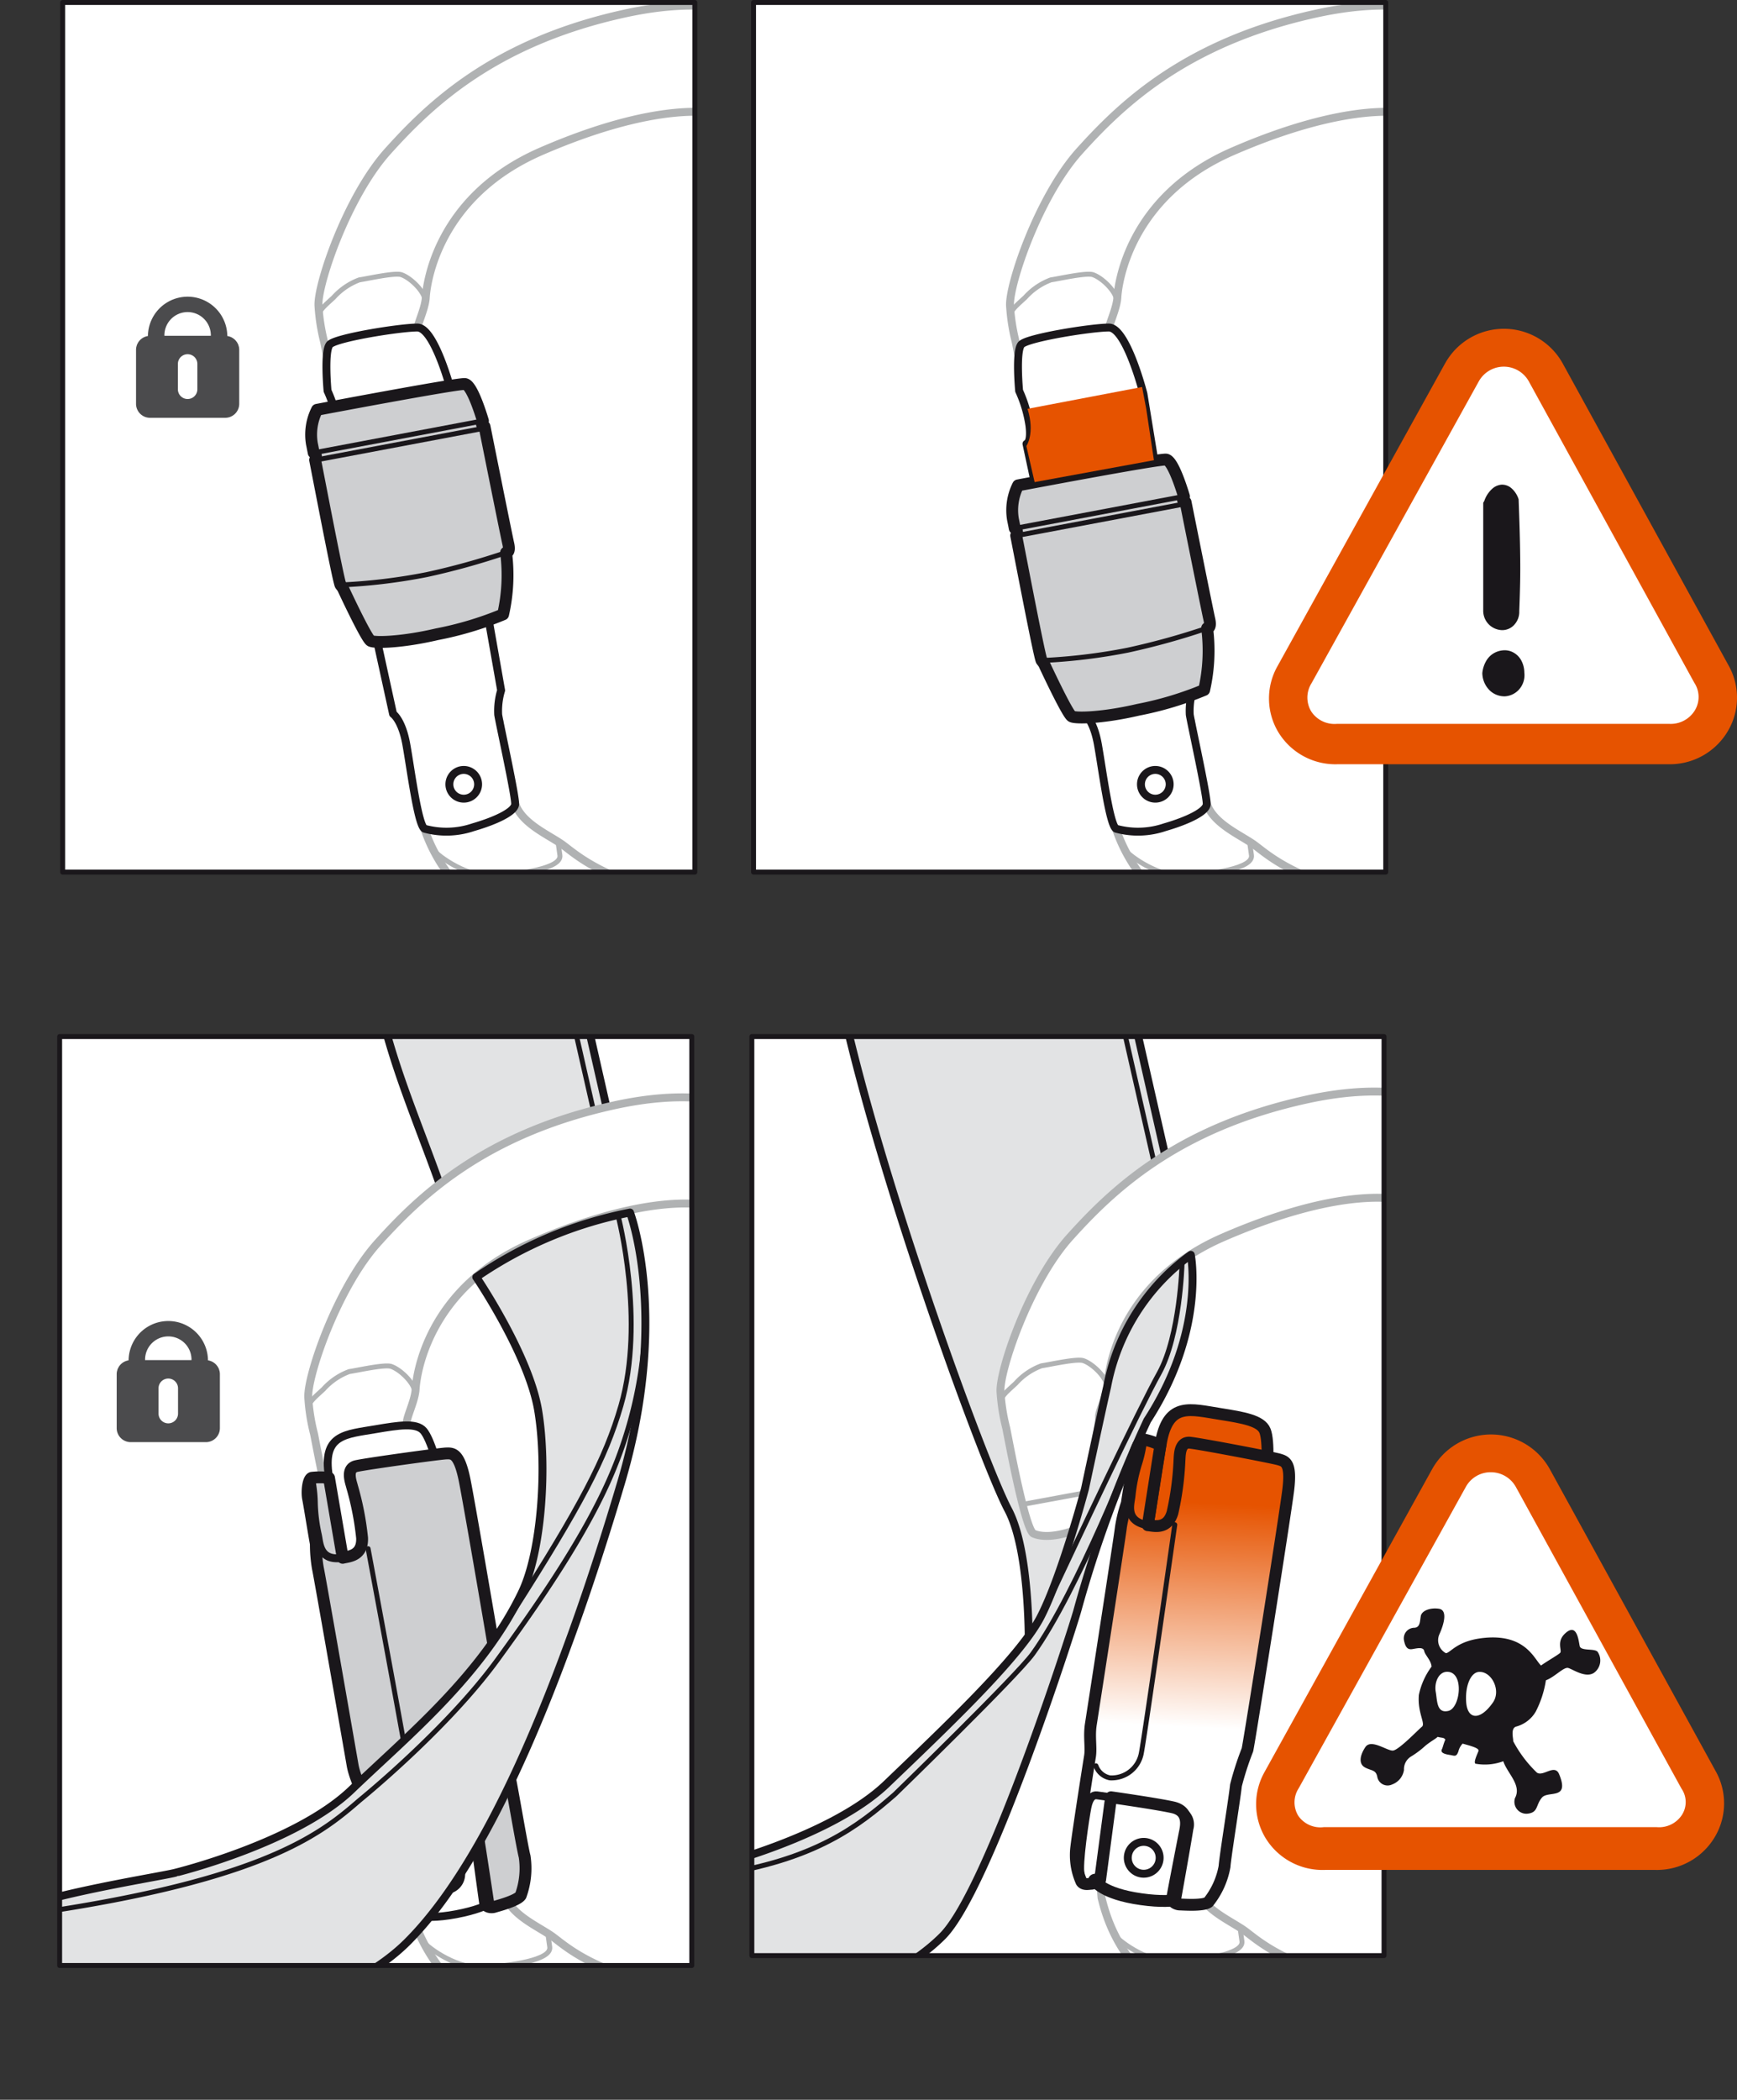 <svg xmlns="http://www.w3.org/2000/svg" xmlns:xlink="http://www.w3.org/1999/xlink" viewBox="0 0 175.851 212.476"><rect x="0" y="0" width="175.851" height="212.476" fill="#333333" stroke="none"/><defs><clipPath id="clip-path"><rect x="76.288" y="0.25" width="64" height="88" fill="#fff" stroke="#1a171b" stroke-linecap="round" stroke-linejoin="round" stroke-width="0.5"/></clipPath><clipPath id="clip-path-2"><rect x="6.343" y="0.25" width="64" height="88" fill="#fff" stroke="#1a171b" stroke-linecap="round" stroke-linejoin="round" stroke-width="0.5"/></clipPath><clipPath id="clip-path-3"><rect x="6.037" y="104.888" width="64" height="94" fill="#fff" stroke="#1a171b" stroke-linecap="round" stroke-linejoin="round" stroke-width="0.5"/></clipPath><clipPath id="clip-path-4"><rect x="76.116" y="104.888" width="64" height="93" fill="#fff" stroke="#1a171b" stroke-linecap="round" stroke-linejoin="round" stroke-width="0.5"/></clipPath><linearGradient id="linear-gradient" x1="103.358" y1="181.721" x2="135.773" y2="153.543" gradientUnits="userSpaceOnUse"><stop offset="0.384" stop-color="#fff"/><stop offset="0.676" stop-color="#e65300"/></linearGradient><linearGradient id="linear-gradient-2" x1="118.455" y1="192.664" x2="120.904" y2="145.934" gradientUnits="userSpaceOnUse"><stop offset="0.384" stop-color="#fff"/><stop offset="0.87" stop-color="#e65300"/></linearGradient></defs><title>mousqueton-connexion-corde-harnais-3</title><g style="isolation:isolate"><g id="Calque_2" data-name="Calque 2"><g id="Calque_1-2" data-name="Calque 1"><rect x="76.288" y="0.25" width="64" height="88" fill="#fff"/><g clip-path="url(#clip-path)"><path d="M112.481,82.139c.82,3.359,2.311,6.316,6.262,9.969,3.988,3.693,21.838,13.48,33.977,7.723,10.66-5.055,11.43-12.844,11.668-21.34.234-8.496-3-60.246-7.906-68.277-3.877-6.357-9.98-11.742-23.238-8.84-13.262,2.906-19.785,9.289-23.951,13.91-4.17,4.621-7.197,13.637-7.037,15.699a19.757,19.757,0,0,0,.574,3.623c.166.76,1.902,10.32,2.775,10.695,1.779.766,5.072-.553,5.615-1.119.543-.57-.193-3.256-.193-3.256s1.252-6.775,1.197-7.369c-.055-.594.828-2.25.897-3.465.072-1.215,1.057-10.156,11.666-14.773,10.613-4.613,18.551-5.065,21.684-2.266,2.049,1.828,2.574,5.365,2.988,8.303.412,2.936,5.969,55.15,4.578,64.057-.293,1.883-3.275,6.391-9.754,5.859-12.461-1.027-16.006-4.924-17.496-5.918-1.488-.996-3.898-2.053-4.604-3.975a72.059,72.059,0,0,1-1.611-8.398l-8.766,1.037Z" fill="#fff" stroke="#b0b2b3" stroke-linecap="round" stroke-linejoin="round" stroke-width="0.8"/><path d="M113.86,85.987c.572.689,3.543,2.906,6.385,2.644,2.375-.223,6.641-.727,6.451-2.088-.139-.979-.191-1.357-.191-1.357" fill="none" stroke="#b0b2b3" stroke-linecap="round" stroke-linejoin="round" stroke-width="0.5"/><path d="M102.329,31.788c.055-.471.754-1.031,1.465-1.695a6.593,6.593,0,0,1,2.605-1.775c.813-.115,3.578-.748,4.242-.523,1.012.338,2.637,1.945,2.383,2.904" fill="none" stroke="#b0b2b3" stroke-linecap="round" stroke-linejoin="round" stroke-width="0.5"/><line x1="104.559" y1="42.331" x2="111.149" y2="41.108" fill="none" stroke="#b0b2b3" stroke-linecap="round" stroke-linejoin="round" stroke-width="0.5"/><path d="M108.387,65.764l1.418,6.477s.891.598,1.338,3.055c.445,2.457,1.189,8.266,1.861,8.566a8.415,8.415,0,0,0,4.914-.154c2.311-.67,4.17-1.562,4.246-2.307.074-.742-1.562-8.115-1.715-9.084a7.186,7.186,0,0,1,.297-2.459l-1.117-6.328-3.869-23.682s-1.713-6.705-3.5-6.705c-1.787,0-8.266,1.043-8.861,1.715-.598.668-.225,4.691-.225,4.691a13.056,13.056,0,0,1,1.041,3.5c.227,1.785-.297,1.861-.297,1.861Z" fill="#fff" stroke="#1a171b" stroke-linecap="round" stroke-linejoin="round" stroke-width="0.8"/><path d="M103.071,49.114a5.578,5.578,0,0,0-.524,3.424c.041.195.104.512.184.922a.524.524,0,0,1,.145.73c.754,3.861,2.391,12.398,2.574,12.648l.225.297s2.383,5.135,2.83,5.359c.445.226,3.201.15,6.703-.668a34.387,34.387,0,0,0,6.699-2.01,17.878,17.878,0,0,0,.301-6.256s.445.076.223-.895c-.223-.969-2.404-11.855-2.404-11.855-.307,0-.334-.418-.162-.58-.301-.998-1.164-3.662-1.828-3.725C117.215,46.432,103.071,49.114,103.071,49.114Z" fill="#cecfd1" stroke="#1a171b" stroke-linecap="round" stroke-linejoin="round" stroke-width="1.2"/><line x1="102.789" y1="53.458" x2="119.916" y2="50.225" fill="none" stroke="#1a171b" stroke-linecap="round" stroke-linejoin="round" stroke-width="0.5"/><line x1="103.012" y1="54.182" x2="120.137" y2="50.952" fill="none" stroke="#1a171b" stroke-linecap="round" stroke-linejoin="round" stroke-width="0.5"/><path d="M105.45,66.838a58.369,58.369,0,0,0,8.715-1.045,73.418,73.418,0,0,0,8.043-2.232" fill="none" stroke="#1a171b" stroke-linecap="round" stroke-linejoin="round" stroke-width="0.5"/><path d="M118.416,79.362a1.454,1.454,0,1,1-1.453-1.453A1.456,1.456,0,0,1,118.416,79.362Z" fill="none" stroke="#1a171b" stroke-linecap="round" stroke-linejoin="round" stroke-width="0.8"/><path d="M104.026,41.37l11.596-2.211.42,2.211.779,5.199-12.078,2.215-.836-3.648S104.805,43.881,104.026,41.37Z" fill="#e65300" style="mix-blend-mode:multiply"/></g><rect x="76.288" y="0.25" width="64" height="88" fill="none" stroke="#1a171b" stroke-linecap="round" stroke-linejoin="round" stroke-width="0.5"/><path d="M174.978,67.301l-16.73-30.449-.023-.047-.031-.051a6.809,6.809,0,0,0-11.906.039l-.023.035-.016.031-16.922,30.559a6.634,6.634,0,0,0,.051,6.609,6.761,6.761,0,0,0,6.066,3.305h33.477a6.81,6.81,0,0,0,6.027-3.391A6.644,6.644,0,0,0,174.978,67.301Z" fill="#e65300"/><path d="M171.532,69.094a2.607,2.607,0,0,1,.043,2.804,2.866,2.866,0,0,1-2.562,1.351h-33.684a2.816,2.816,0,0,1-2.586-1.265,2.723,2.723,0,0,1,.035-2.851l16.934-30.545a2.898,2.898,0,0,1,5.066.01Z" fill="#fff"/><path d="M150.067,68.121a3.024,3.024,0,0,1,.414-1.277,2.127,2.127,0,0,1,.801-.773,2.212,2.212,0,0,1,.984-.27,1.803,1.803,0,0,1,.969.238,1.987,1.987,0,0,1,.758.758,2.651,2.651,0,0,1,.328,1.262,2.183,2.183,0,0,1-.574,1.754,2.092,2.092,0,0,1-1.395.649,2.17,2.17,0,0,1-1.473-.539A2.517,2.517,0,0,1,150.067,68.121Zm.202-17.434a2.885,2.885,0,0,1,.757-1.187,1.616,1.616,0,0,1,.978-.457,1.446,1.446,0,0,1,.979.332,2.459,2.459,0,0,1,.759,1.152c.039,1.098.077,2.129.104,3.098.027.969.048,1.906.056,2.809q.018,1.359-.011,2.687-.029,1.324-.085,2.715a1.919,1.919,0,0,1-.586,1.469,1.631,1.631,0,0,1-1.195.457,1.99,1.99,0,0,1-1.255-.535,1.961,1.961,0,0,1-.611-1.453V50.876Z" fill="#1a171b"/><rect x="6.343" y="0.25" width="64" height="88" fill="#fff"/><g clip-path="url(#clip-path-2)"><path d="M42.468,82.139c.82,3.359,2.31,6.316,6.262,9.969,3.988,3.693,21.838,13.48,33.977,7.723,10.66-5.055,11.43-12.844,11.668-21.34.234-8.496-3-60.246-7.906-68.277-3.877-6.357-9.981-11.742-23.238-8.84-13.262,2.906-19.785,9.289-23.951,13.91-4.17,4.621-7.197,13.637-7.037,15.699a19.775,19.775,0,0,0,.574,3.623c.166.76,1.902,10.32,2.775,10.695,1.779.766,5.072-.553,5.615-1.119.543-.57-.193-3.256-.193-3.256s1.252-6.775,1.197-7.369c-.055-.594.828-2.25.897-3.465.072-1.215,1.057-10.156,11.666-14.773,10.613-4.613,18.551-5.065,21.684-2.266,2.049,1.828,2.574,5.365,2.988,8.303.412,2.936,5.969,55.15,4.578,64.057-.293,1.883-3.275,6.391-9.754,5.859-12.461-1.027-16.006-4.924-17.496-5.918-1.488-.996-3.898-2.053-4.604-3.975a72.052,72.052,0,0,1-1.611-8.398L41.792,74.018Z" fill="#fff" stroke="#b0b2b3" stroke-linecap="round" stroke-linejoin="round" stroke-width="0.8"/><path d="M43.847,85.987c.572.689,3.543,2.906,6.385,2.644,2.375-.223,6.641-.727,6.451-2.088-.139-.979-.191-1.357-.191-1.357" fill="none" stroke="#b0b2b3" stroke-linecap="round" stroke-linejoin="round" stroke-width="0.5"/><path d="M32.315,31.788c.055-.471.754-1.031,1.465-1.695a6.593,6.593,0,0,1,2.605-1.775c.813-.115,3.578-.748,4.242-.523,1.012.338,2.637,1.945,2.383,2.904" fill="none" stroke="#b0b2b3" stroke-linecap="round" stroke-linejoin="round" stroke-width="0.5"/><line x1="34.546" y1="42.331" x2="41.136" y2="41.108" fill="none" stroke="#b0b2b3" stroke-linecap="round" stroke-linejoin="round" stroke-width="0.5"/><path d="M38.374,65.764l1.418,6.477s.891.598,1.338,3.055c.445,2.457,1.189,8.266,1.861,8.566a8.415,8.415,0,0,0,4.914-.154c2.311-.67,4.17-1.562,4.246-2.307.074-.742-1.563-8.115-1.715-9.084a7.185,7.185,0,0,1,.297-2.459l-1.117-6.328L45.747,39.848s-1.713-6.705-3.5-6.705-8.266,1.043-8.861,1.715c-.598.668-.225,4.691-.225,4.691a13.056,13.056,0,0,1,1.041,3.5c.227,1.785-.297,1.861-.297,1.861Z" fill="#fff" stroke="#1a171b" stroke-linecap="round" stroke-linejoin="round" stroke-width="0.8"/><path d="M32.097,41.467a5.577,5.577,0,0,0-.523,3.424c.041.195.103.512.184.922a.524.524,0,0,1,.145.731c.754,3.861,2.391,12.398,2.574,12.648l.225.297s2.383,5.135,2.83,5.359c.445.227,3.201.15,6.703-.668a34.383,34.383,0,0,0,6.699-2.01,17.884,17.884,0,0,0,.301-6.256s.445.076.223-.894c-.223-.969-2.404-11.856-2.404-11.856-.307,0-.334-.418-.162-.58-.301-.998-1.164-3.662-1.828-3.725C46.241,38.786,32.097,41.467,32.097,41.467Z" fill="#cecfd1" stroke="#1a171b" stroke-linecap="round" stroke-linejoin="round" stroke-width="1.2"/><line x1="31.815" y1="45.811" x2="48.942" y2="42.579" fill="none" stroke="#1a171b" stroke-linecap="round" stroke-linejoin="round" stroke-width="0.5"/><line x1="32.038" y1="46.536" x2="49.163" y2="43.305" fill="none" stroke="#1a171b" stroke-linecap="round" stroke-linejoin="round" stroke-width="0.5"/><path d="M34.476,59.192a58.352,58.352,0,0,0,8.715-1.045,73.36,73.36,0,0,0,8.043-2.232" fill="none" stroke="#1a171b" stroke-linecap="round" stroke-linejoin="round" stroke-width="0.5"/><path d="M48.403,79.362a1.454,1.454,0,1,1-1.453-1.453A1.456,1.456,0,0,1,48.403,79.362Z" fill="none" stroke="#1a171b" stroke-linecap="round" stroke-linejoin="round" stroke-width="0.8"/></g><rect x="6.343" y="0.25" width="64" height="88" fill="none" stroke="#1a171b" stroke-linecap="round" stroke-linejoin="round" stroke-width="0.5"/><rect x="6.037" y="104.888" width="64" height="94" fill="#fff"/><g clip-path="url(#clip-path-3)"><path d="M43.931,122.332a60.903,60.903,0,0,1,11.172-2.865c2.559-.461,5.088-1.129,7.664-1.43l-3.934-17.314-20.381,1.062c1.637,7.322,4.654,13.545,7.369,21.83C46.939,121.38,41.38,123.312,43.931,122.332Z" fill="#e2e3e4" stroke="#1a171b" stroke-linecap="round" stroke-linejoin="round" stroke-width="0.8"/><line x1="61.439" y1="118.353" x2="57.505" y2="101.039" fill="#e2e3e4" stroke="#1a171b" stroke-linecap="round" stroke-linejoin="round" stroke-width="0.5"/><path d="M41.437,192.611c.818,3.359,2.311,6.314,6.264,9.971,3.986,3.691,21.836,13.48,33.973,7.719,10.662-5.051,11.434-12.844,11.67-21.336.236-8.496-2.998-60.246-7.904-68.277-3.879-6.357-9.98-11.746-23.242-8.842-13.26,2.906-19.781,9.291-23.949,13.912-4.168,4.621-7.199,13.637-7.037,15.699a19.603,19.603,0,0,0,.576,3.623c.166.76,1.902,10.318,2.773,10.693,1.781.766,5.07-.553,5.617-1.117.543-.574-.195-3.258-.195-3.258s1.252-6.773,1.197-7.367c-.055-.594.826-2.25.899-3.467.068-1.217,1.053-10.158,11.666-14.772,10.613-4.617,18.547-5.066,21.68-2.266,2.051,1.828,2.578,5.365,2.992,8.303.412,2.936,5.965,55.15,4.574,64.057-.293,1.883-3.271,6.391-9.754,5.859-12.457-1.027-16.004-4.926-17.492-5.918-1.488-.996-3.9-2.055-4.604-3.977a71.908,71.908,0,0,1-1.615-8.396l-8.762,1.037Z" fill="#fff" stroke="#b0b2b3" stroke-linecap="round" stroke-linejoin="round" stroke-width="0.8"/><path d="M42.818,196.457c.572.691,3.541,2.906,6.385,2.648,2.375-.223,6.641-.729,6.451-2.088-.141-.982-.193-1.361-.193-1.361" fill="none" stroke="#b0b2b3" stroke-linecap="round" stroke-linejoin="round" stroke-width="0.5"/><path d="M31.287,142.261c.055-.473.754-1.031,1.465-1.695a6.562,6.562,0,0,1,2.605-1.777c.813-.115,3.574-.746,4.238-.522,1.016.338,2.639,1.943,2.383,2.904" fill="none" stroke="#b0b2b3" stroke-linecap="round" stroke-linejoin="round" stroke-width="0.5"/><line x1="33.517" y1="152.8" x2="40.107" y2="151.582" fill="none" stroke="#b0b2b3" stroke-linecap="round" stroke-linejoin="round" stroke-width="0.5"/><line x1="33.505" y1="153.457" x2="40.142" y2="152.23" fill="none" stroke="#b0b2b3" stroke-linecap="round" stroke-linejoin="round" stroke-width="0.5"/><path d="M38.015,144.623c-2.99.51-5.254.529-4.773,4.391s7.926,44.434,7.926,44.434,1.07.996,5.006.254c3.936-.74,4.688-1.982,4.688-1.982s-5.619-39.418-6.027-41.305c-.408-1.879-1.236-4.801-1.955-5.635C42.159,143.941,40.363,144.224,38.015,144.623Z" fill="#fff" stroke="#1a171b" stroke-linecap="round" stroke-linejoin="round" stroke-width="0.8"/><path d="M46.689,189.593a1.612,1.612,0,1,1-1.666-1.557A1.61,1.61,0,0,1,46.689,189.593Z" fill="none" stroke="#1a171b" stroke-linecap="round" stroke-linejoin="round" stroke-width="0.8"/><path d="M34.695,157.634c.578-.146,2.027-.162,1.963-2.004a29.324,29.324,0,0,0-1.016-5.205c-.098-.416-.654-1.824.428-2.07,1.086-.246,8.426-1.258,9.096-1.281.67-.022,1.301-.047,1.857,2.621.549,2.662,4.391,25.188,4.508,26.242a30.54,30.54,0,0,0,.051,3.783c.273,1.201,1.27,7.164,1.531,8.139a8.048,8.048,0,0,1-.396,3.947c-.355.543-2.422,1.068-2.688,1.154-.26.084-.834.047-.91-.369-.07-.418-.85-6.16-.93-6.815-.084-.648-.293-2.078-1.934-1.91-1.641.172-6.271,1.037-6.271,1.037l1.625,8.256s-.621.133-.559.274a.284.284,0,0,1-.156.402c-.197.063-.67.393-1.02.119a6.587,6.587,0,0,1-1.611-3.178c-.342-1.602-1.498-8.32-1.625-9.105-.148-.891-.736-1.855-.949-3.096-.215-1.24-3.314-19.027-3.514-19.924a14.272,14.272,0,0,1-.199-2.437c-.137-.676-.647-3.895-.785-4.568-.137-.676-.01-1.988.383-2.109a7.369,7.369,0,0,1,1.736.01Z" fill="#cecfd1" stroke="#1a171b" stroke-linecap="round" stroke-linejoin="round" stroke-width="1.2"/><path d="M31.595,150.16a12.793,12.793,0,0,1,.178,1.961,16.779,16.779,0,0,0,.4,3.178c.199.846.139,2.709,2.522,2.336" fill="none" stroke="#1a171b" stroke-linecap="round" stroke-linejoin="round" stroke-width="0.8"/><path d="M39.984,184.904c-.578.117-1.039.197-1.422.273-.385.08-.648.441-.519,1.467.135,1.029.98,5.826,1.521,6.615" fill="none" stroke="#1a171b" stroke-linecap="round" stroke-linejoin="round" stroke-width="0.8"/><path d="M46.427,183.855a1.682,1.682,0,0,1,2.242,1.51c.338,1.992,1.156,7.49,1.156,7.49" fill="none" stroke="#1a171b" stroke-linecap="round" stroke-linejoin="round" stroke-width="0.5"/><path d="M37.517,182.375a1.87,1.87,0,0,0,1.727.703,3.054,3.054,0,0,0,2.209-3.426c-.268-1.947-4.186-22.941-4.186-22.941" fill="none" stroke="#1a171b" stroke-linecap="round" stroke-linejoin="round" stroke-width="0.5"/><path d="M35.591,181.097c5.652-5.426,13.205-11.564,17.24-19.941,2.022-4.197,2.586-12.826,1.654-18.418-.943-5.668-6.268-13.504-6.268-13.504a41.535,41.535,0,0,1,15.566-6.539s4.049,10.67-.922,27.393c-9.101,30.617-16.953,41.752-21.619,46.418-5.414,5.414-15.666,8.166-21.832,9.166-5.168.838-20.619-6.496-18.875-11.564.641-1.863,15.74-4.205,17.207-4.602C17.743,189.505,29.939,186.523,35.591,181.097Z" fill="#e2e3e4" stroke="#1a171b" stroke-linecap="round" stroke-linejoin="round" stroke-width="0.8"/><path d="M62.587,123.062s2.76,10.58.277,19.164c-1.568,5.424-4.139,10.24-10.861,20.791" fill="none" stroke="#1a171b" stroke-linecap="round" stroke-linejoin="round" stroke-width="0.5"/><path d="M65.243,135.503a43.007,43.007,0,0,1-3.104,13.137c-2.697,6.611-7.912,14-11.752,19.283-5.172,7.119-13.99,14.252-13.99,14.252-3.654,3.164-8.986,7.682-30.361,11.057" fill="none" stroke="#1a171b" stroke-linecap="round" stroke-linejoin="round" stroke-width="0.5"/></g><rect x="6.037" y="104.888" width="64" height="94" fill="none" stroke="#1a171b" stroke-linecap="round" stroke-linejoin="round" stroke-width="0.5"/><rect x="76.116" y="104.888" width="64" height="93" fill="#fff"/><g clip-path="url(#clip-path-4)"><path d="M104.137,167.906s.34-10.615-2.08-15.16c-2.418-4.547-12.621-32.332-16.691-50.545l28.676-2.555,5.445,23.969s-10.051,16.478-10.225,21.787a25.065,25.065,0,0,0,1.24,8.984Z" fill="#e2e3e4" stroke="#1a171b" stroke-linecap="round" stroke-linejoin="round" stroke-width="0.8"/><line x1="112.839" y1="100.029" x2="118.284" y2="123.998" fill="#e2e3e4" stroke="#1a171b" stroke-linecap="round" stroke-linejoin="round" stroke-width="0.5"/><path d="M111.516,192.027c.818,3.359,2.311,6.315,6.264,9.971,3.986,3.691,21.836,13.48,33.973,7.719,10.662-5.051,11.434-12.844,11.67-21.336.236-8.496-2.998-60.246-7.904-68.277-3.879-6.357-9.98-11.746-23.242-8.842-13.26,2.906-19.781,9.291-23.949,13.912-4.168,4.621-7.199,13.637-7.037,15.699a19.602,19.602,0,0,0,.576,3.623c.166.76,1.902,10.318,2.773,10.693,1.781.766,5.07-.553,5.617-1.117.543-.574-.195-3.258-.195-3.258s1.252-6.773,1.197-7.367c-.055-.594.826-2.25.899-3.467.068-1.217,1.053-10.158,11.666-14.771,10.613-4.617,18.547-5.067,21.68-2.266,2.051,1.828,2.578,5.365,2.992,8.303.412,2.936,5.965,55.15,4.574,64.057-.293,1.883-3.271,6.391-9.754,5.859-12.457-1.027-16.004-4.926-17.492-5.918-1.488-.996-3.9-2.055-4.604-3.977a71.9,71.9,0,0,1-1.615-8.396l-8.762,1.037Z" fill="#fff" stroke="#b0b2b3" stroke-linecap="round" stroke-linejoin="round" stroke-width="0.8"/><path d="M112.897,195.873c.572.691,3.541,2.906,6.385,2.648,2.375-.223,6.641-.729,6.451-2.088-.141-.983-.193-1.361-.193-1.361" fill="none" stroke="#b0b2b3" stroke-linecap="round" stroke-linejoin="round" stroke-width="0.5"/><path d="M101.366,141.677c.055-.473.754-1.031,1.465-1.695a6.562,6.562,0,0,1,2.605-1.777c.813-.115,3.574-.746,4.238-.521,1.016.338,2.639,1.943,2.383,2.904" fill="none" stroke="#b0b2b3" stroke-linecap="round" stroke-linejoin="round" stroke-width="0.5"/><line x1="103.596" y1="152.216" x2="110.186" y2="150.998" fill="none" stroke="#b0b2b3" stroke-linecap="round" stroke-linejoin="round" stroke-width="0.5"/><path d="M89.762,180.513c5.652-5.426,13.42-12.727,15.57-16.854,2.148-4.133,4.51-13.008,4.51-13.008s1.75-8.221,2.24-10.314a21.341,21.341,0,0,1,8.475-13.361s1.523,7.625-4.412,16.764a122.49,122.49,0,0,0-7.082,19.26c-.596,2.123-8.982,28.256-13.648,32.922-5.414,5.414-15.666,8.166-21.832,9.166-7.068,1.146-.729-12.174-1.668-16.166C71.915,188.921,84.11,185.939,89.762,180.513Z" fill="#e2e3e4" stroke="#1a171b" stroke-linecap="round" stroke-linejoin="round" stroke-width="0.8"/><path d="M119.667,127.921s-.201,7.227-2.316,11.035c-2.115,3.807-8.184,16.715-11.517,23.797" fill="none" stroke="#1a171b" stroke-linecap="round" stroke-linejoin="round" stroke-width="0.5"/><path d="M114.917,146.087s-5.834,15-10.357,21.252c-1.643,2.269-13.99,14.252-13.99,14.252-3.654,3.164-7.988,6.664-18.32,8.164" fill="none" stroke="#1a171b" stroke-linecap="round" stroke-linejoin="round" stroke-width="0.5"/><line x1="116.409" y1="150" x2="123.091" y2="150.964" fill="none" stroke="#b0b2b3" stroke-linecap="round" stroke-linejoin="round" stroke-width="0.5"/><path d="M123.508,143.076c-2.994-.476-5.142-1.182-5.926,2.631-.783,3.81-6.717,44.633-6.717,44.633s.695,1.285,4.662,1.84c3.965.561,5.076-.377,5.076-.377s7.291-39.143,7.51-41.057c.215-1.914.365-4.945-.049-5.967C127.657,143.755,125.862,143.449,123.508,143.076Z" stroke="#1a171b" stroke-linecap="round" stroke-linejoin="round" stroke-width="1.2" fill="url(#linear-gradient)"/><path d="M117.331,188.455a1.612,1.612,0,1,1-1.08-2.008A1.611,1.611,0,0,1,117.331,188.455Z" fill="none" stroke="#1a171b" stroke-linecap="round" stroke-linejoin="round" stroke-width="0.8"/><path d="M116.202,154.339c.59.045,1.971.496,2.498-1.272a29.514,29.514,0,0,0,.705-5.256c.039-.428-.035-1.936,1.068-1.824,1.107.115,8.385,1.506,9.023,1.697.644.193,1.252.371.924,3.078-.334,2.697-3.902,25.268-4.131,26.303a30.934,30.934,0,0,0-1.164,3.601c-.121,1.227-1.088,7.193-1.154,8.201a8.028,8.028,0,0,1-1.639,3.611c-.512.402-2.635.236-2.918.234-.272-.006-.803-.223-.74-.643.066-.418,1.166-6.109,1.301-6.752.125-.641.387-2.061-1.223-2.428-1.609-.363-6.271-1.025-6.271-1.025l-1.106,8.342s-.631-.074-.615.08a.285.285,0,0,1-.277.332c-.207-.004-.758.158-1.002-.215a6.592,6.592,0,0,1-.512-3.527c.191-1.625,1.248-8.361,1.379-9.146.143-.891-.106-1.994.086-3.238.193-1.24,2.955-19.086,3.053-19.998a14.083,14.083,0,0,1,.592-2.373c.088-.682.635-3.897.719-4.578.088-.686.629-1.887,1.039-1.875a7.454,7.454,0,0,1,1.641.563Z" stroke="#1a171b" stroke-linecap="round" stroke-linejoin="round" stroke-width="1.2" fill="url(#linear-gradient-2)"/><path d="M115.655,146.267a12.543,12.543,0,0,1-.461,1.912,16.989,16.989,0,0,0-.637,3.141c-.082.861-.734,2.609,1.644,3.02" fill="none" stroke="#1a171b" stroke-linecap="round" stroke-linejoin="round" stroke-width="0.8"/><path d="M112.481,181.867c-.588-.074-1.049-.147-1.434-.197-.395-.047-.76.211-.961,1.225-.203,1.018-.939,5.832-.68,6.754" fill="none" stroke="#1a171b" stroke-linecap="round" stroke-linejoin="round" stroke-width="0.8"/><path d="M118.919,182.935a1.683,1.683,0,0,1,1.643,2.15c-.316,1.992-1.301,7.463-1.301,7.463" fill="none" stroke="#1a171b" stroke-linecap="round" stroke-linejoin="round" stroke-width="0.5"/><path d="M110.95,178.681a1.885,1.885,0,0,0,1.414,1.219,3.054,3.054,0,0,0,3.189-2.539c.371-1.93,3.379-23.074,3.379-23.074" fill="none" stroke="#1a171b" stroke-linecap="round" stroke-linejoin="round" stroke-width="0.5"/></g><rect x="76.116" y="104.888" width="64" height="93" fill="none" stroke="#1a171b" stroke-linecap="round" stroke-linejoin="round" stroke-width="0.5"/><path d="M173.671,179.187l-16.73-30.449-.024-.047-.031-.051a6.809,6.809,0,0,0-11.906.039l-.02.035-.019.031-16.918,30.559a6.633,6.633,0,0,0,.051,6.609,6.761,6.761,0,0,0,6.066,3.305H167.612a6.809,6.809,0,0,0,6.027-3.391A6.644,6.644,0,0,0,173.671,179.187Z" fill="#e65300"/><path d="M170.225,180.98a2.402,2.402,0,0,1,.043,2.682,2.763,2.763,0,0,1-2.562,1.225H134.026a2.723,2.723,0,0,1-2.586-1.139,2.613,2.613,0,0,1,.035-2.789l16.93-30.513a2.859,2.859,0,0,1,2.539-1.471,2.891,2.891,0,0,1,2.527,1.504Z" fill="#fff"/><path d="M161.741,167.148c-.313-.379-1.703-.043-1.816-.59-.113-.547-.266-2.27-1.359-1.371-1.098.895-.367,1.84-.629,2.074-.262.238-1.215.77-1.926,1.27-.676-.613-1.555-3.234-5.805-2.789-2.707.281-3.324,1.488-3.824,1.543a1.482,1.482,0,0,1-.656-1.922c.469-1.039.844-2.438-.051-2.574-.891-.133-1.727.199-1.832.719-.105.519-.039,1.207-.707,1.207a1.072,1.072,0,0,0-1.008,1.219c.152.848.441,1,.84.941.399-.059,1.121-.266,1.211.176.09.438.703.949.75,1.594a7.3,7.3,0,0,0-1.285,2.859c-.156,1.793.695,2.914.313,3.219-.383.309-2.352,2.379-2.945,2.418-.594.035-2.203-1.219-2.785-.352-.582.871-.687,1.715-.031,2.062.652.348,1.082.219,1.234.922a1.061,1.061,0,0,0,1.504.797,1.861,1.861,0,0,0,1.203-1.469,1.496,1.496,0,0,1,.727-1.367,9.064,9.064,0,0,0,1.398-1.047c.508-.437,1.113-.75,1.281-.937.418.125.625.039.781.281-.172.375-.27.82-.332.937-.113.215-.156.488.863.625.426.086.594.188.793-.375a1.697,1.697,0,0,1,.426-.781c.668.195,1.73.438,1.605.75-.184.465-.5,1.113-.312,1.281a5.332,5.332,0,0,0,2.824-.25c.394,1.215,1.894,2.422,1.184,3.727a1.212,1.212,0,0,0,1.223,1.586c1.156-.106.848-.844,1.5-1.625.625-.75,2.848.293,1.746-2.375-.445-1.082-1.601.273-2.246-.156a12.368,12.368,0,0,1-2.406-3.188c.035-.234-.293-1.27.281-1.469a3.285,3.285,0,0,0,1.996-1.508,10.291,10.291,0,0,0,1.035-3.18c.883-.328,1.801-1.363,2.25-1.25.449.113,1.789,1.086,2.645.473A1.548,1.548,0,0,0,161.741,167.148Zm-15.117,5.98c-1.195.273-1.113-1.043-1.274-1.937-.16-.895.274-2.086,1.238-2.02C148.253,169.281,147.827,172.855,146.624,173.128Zm4.519-.855c-1.301,1.863-2.566,1.742-2.707,0-.129-1.609.43-3.047,1.301-3.094C151.003,169.109,151.999,171.046,151.143,172.273Z" fill="#1a171b" fill-rule="evenodd"/><path d="M24.163,35.023c-.014-.051-.029-.105-.047-.156-.016-.039-.037-.076-.057-.115-.02-.037-.037-.072-.059-.109-.031-.045-.063-.084-.094-.125-.018-.022-.039-.049-.059-.072a1.484,1.484,0,0,0-.125-.121l-.055-.043a1.491,1.491,0,0,0-.162-.109.111.111,0,0,1-.037-.023,1.912,1.912,0,0,0-.203-.086l-.02-.008a1.329,1.329,0,0,0-.234-.055h0a1.26,1.26,0,0,0-.211-.023h-7.609a1.286,1.286,0,0,0-.215.023h0a1.327,1.327,0,0,0-.23.055c-.008.004-.016.004-.021.008a2.054,2.054,0,0,0-.201.086.358.358,0,0,1-.035.023,1.407,1.407,0,0,0-.168.109c-.016.016-.033.027-.051.043a1.272,1.272,0,0,0-.125.121.885.885,0,0,0-.06.072,1.09,1.09,0,0,0-.092.125c-.024.037-.039.072-.059.109-.022.039-.039.076-.059.115a1.189,1.189,0,0,0-.047.156.76.76,0,0,0-.027.098,1.285,1.285,0,0,0-.029.274v5.465a1.418,1.418,0,0,0,1.42,1.418h7.609a1.418,1.418,0,0,0,1.418-1.418v-5.465a1.588,1.588,0,0,0-.027-.274C24.185,35.09,24.173,35.058,24.163,35.023Zm-4.182,4.367a.986.986,0,0,1-1.973,0v-2.561a.986.986,0,0,1,1.973,0Z" fill="#4b4b4d"/><path d="M15.192,34.246h1.453v-.269a2.35,2.35,0,1,1,4.699,0v.269h1.457c.07,0,.143.004.211.008v-.277a4.018,4.018,0,0,0-8.035,0v.277C15.052,34.25,15.118,34.246,15.192,34.246Z" fill="#4b4b4d"/><path d="M22.205,138.675c-.014-.051-.029-.105-.047-.156-.016-.039-.037-.076-.057-.115-.02-.037-.037-.072-.059-.109-.031-.045-.063-.084-.094-.125-.018-.022-.039-.049-.059-.072a1.484,1.484,0,0,0-.125-.121l-.055-.043a1.491,1.491,0,0,0-.162-.109.111.111,0,0,1-.037-.023,1.912,1.912,0,0,0-.203-.086l-.02-.008a1.329,1.329,0,0,0-.234-.055h0a1.26,1.26,0,0,0-.211-.023h-7.609a1.286,1.286,0,0,0-.215.023h0a1.327,1.327,0,0,0-.23.055c-.008.004-.016.004-.021.008a2.054,2.054,0,0,0-.201.086.358.358,0,0,1-.035.023,1.407,1.407,0,0,0-.168.109c-.016.016-.033.027-.051.043a1.272,1.272,0,0,0-.125.121.885.885,0,0,0-.06.072,1.09,1.09,0,0,0-.092.125c-.024.037-.039.072-.059.109-.022.039-.039.076-.059.115a1.189,1.189,0,0,0-.047.156.76.76,0,0,0-.027.098,1.285,1.285,0,0,0-.029.274v5.465a1.418,1.418,0,0,0,1.42,1.418h7.609a1.418,1.418,0,0,0,1.418-1.418v-5.465a1.588,1.588,0,0,0-.027-.274C22.227,138.742,22.215,138.71,22.205,138.675Zm-4.182,4.367a.986.986,0,0,1-1.973,0v-2.561a.986.986,0,0,1,1.973,0Z" fill="#4b4b4d"/><path d="M13.235,137.898h1.453v-.269a2.35,2.35,0,1,1,4.699,0v.269h1.457c.07,0,.143.004.211.008v-.277a4.018,4.018,0,0,0-8.035,0v.277C13.094,137.902,13.16,137.898,13.235,137.898Z" fill="#4b4b4d"/></g></g></g></svg>